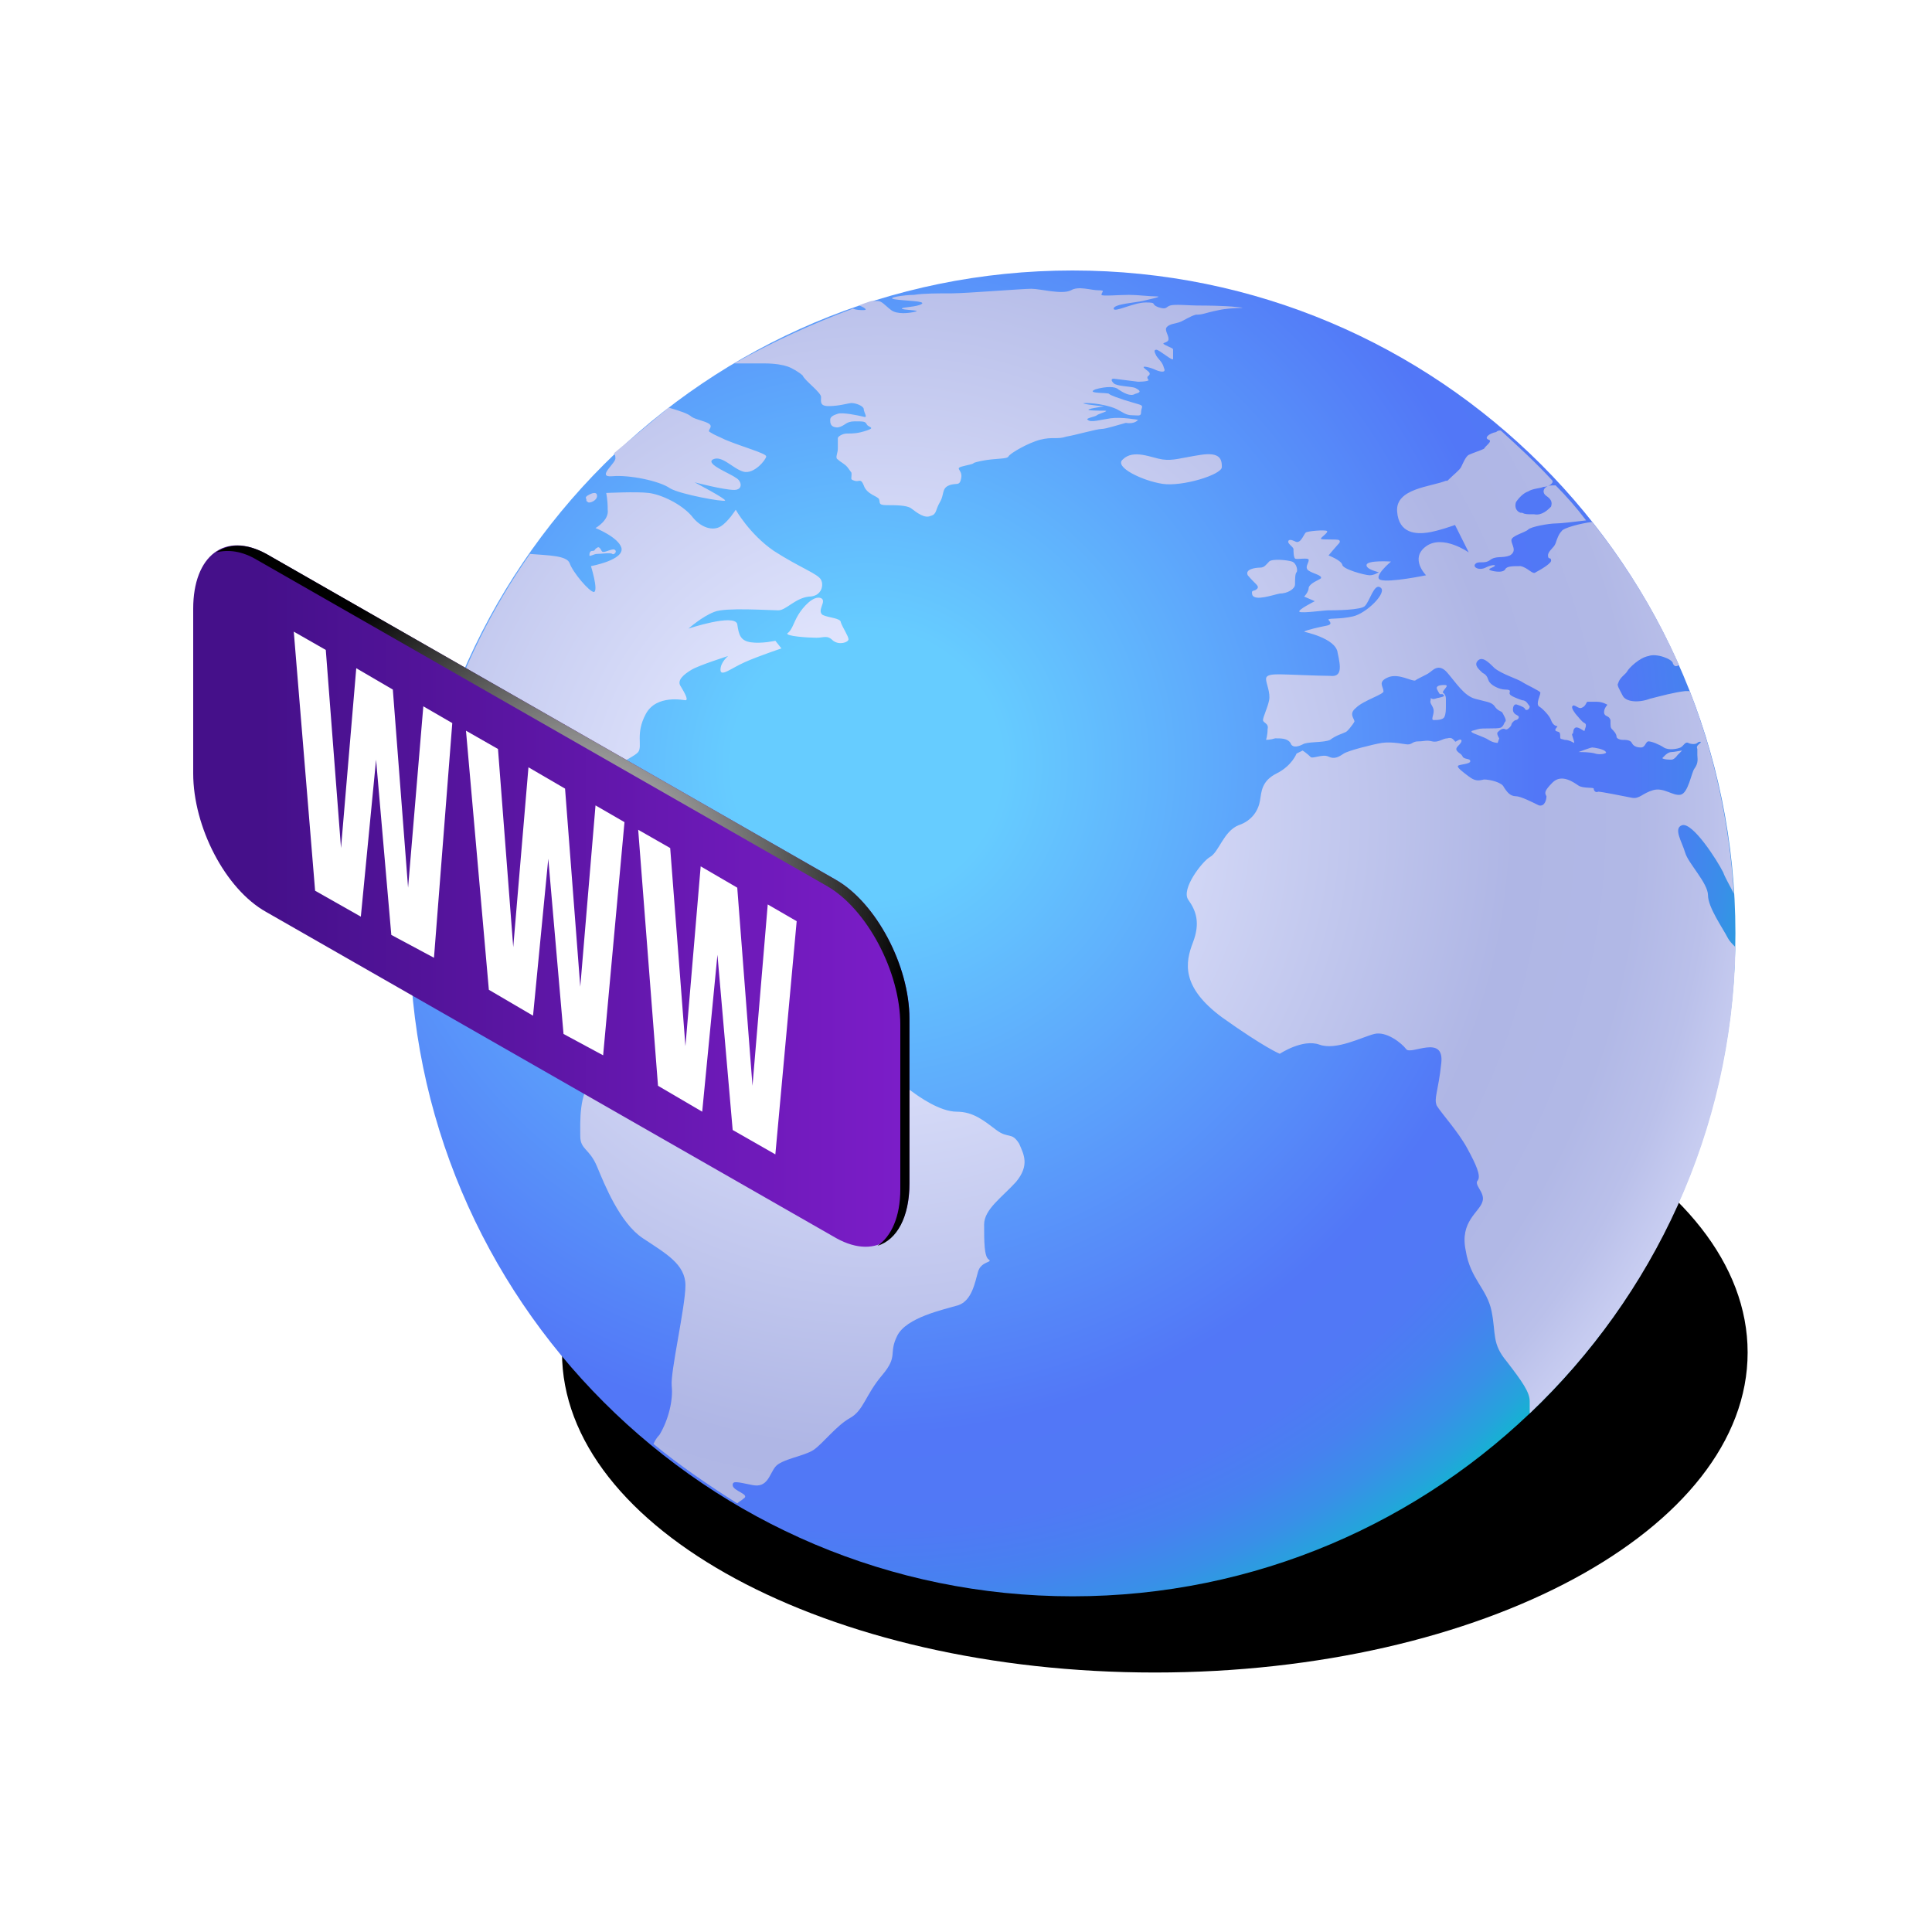 <svg width="100" height="100" viewBox="0 0 100 100" fill="none" xmlns="http://www.w3.org/2000/svg">
<g clip-path="url(#clip0_1488_5522)">
<g filter="url(#filter0_f_1488_5522)">
<path d="M59.773 86.569C76.719 86.569 90.457 79.152 90.457 70.004C90.457 60.856 76.719 53.44 59.773 53.44C42.826 53.44 29.089 60.856 29.089 70.004C29.089 79.152 42.826 86.569 59.773 86.569Z" fill="black"/>
</g>
<path d="M55.513 82.625C74.463 82.625 89.825 67.263 89.825 48.312C89.825 29.362 74.463 14 55.513 14C36.563 14 21.201 29.362 21.201 48.312C21.201 67.263 36.563 82.625 55.513 82.625Z" fill="url(#paint0_radial_1488_5522)"/>
<path d="M27.985 45.473C27.985 45.473 28.931 45.709 29.562 45.709C30.193 45.63 30.43 45.867 31.455 46.656C32.481 47.445 33.269 46.419 33.269 46.419C33.269 46.419 31.85 45.63 30.745 45.157C29.72 44.605 27.985 45.473 27.985 45.473ZM42.498 30.959C42.104 30.801 41.552 31.432 41.315 31.827C41.078 32.221 40.999 32.615 40.763 32.773C40.605 32.931 41.867 33.01 42.262 33.01C42.656 33.01 42.814 32.852 43.129 33.167C43.445 33.404 43.918 33.246 43.918 33.089C43.918 32.931 43.602 32.458 43.524 32.221C43.524 31.984 42.893 31.984 42.577 31.827C42.262 31.59 42.814 31.117 42.498 30.959ZM32.638 44.763C32.559 44.605 31.85 44.999 31.771 44.605C31.613 44.132 31.376 43.58 31.376 43.58H30.903C30.903 43.974 31.297 45.078 32.086 45.394C32.796 45.63 32.717 44.999 32.638 44.763ZM35.084 47.366C35.951 47.366 37.45 47.129 38.081 47.523C38.712 47.839 39.501 48.47 39.501 48.47C39.501 48.47 39.264 47.445 37.371 47.129C35.399 46.735 33.979 46.498 33.979 46.498C33.979 46.498 34.295 46.814 34.137 47.05C33.9 47.208 33.427 47.445 33.427 47.445L34.847 47.76C34.689 47.681 34.768 47.366 35.084 47.366ZM51.569 58.488C50.938 58.014 50.386 57.541 49.519 57.541C48.651 57.541 47.547 56.752 47.231 56.516C46.916 56.279 46.127 55.885 45.811 55.254C45.496 54.544 43.918 53.518 43.602 53.203C43.287 52.887 42.262 53.203 40.999 52.414C39.737 51.625 40.763 51.389 39.264 51.152C37.844 50.915 37.371 51.152 36.582 51.073C35.794 50.994 35.32 50.284 34.689 50.284C34.058 50.284 32.638 51.546 32.323 51.783C32.007 52.02 31.928 51.941 31.376 51.546C30.824 51.231 30.43 51.941 29.404 51.467C28.379 50.994 29.799 48.864 29.799 48.549C29.799 48.233 29.325 48.312 28.537 48.391C27.669 48.47 26.407 48.549 26.407 48.549C26.407 48.549 26.486 47.839 26.565 47.208C26.644 46.577 27.432 46.025 27.038 45.551C26.644 45.078 25.618 45.473 25.066 45.788C24.514 46.104 24.593 47.523 23.015 47.208C21.516 46.892 21.911 44.368 21.99 43.895C22.069 43.422 21.99 43.106 22.542 42.554C23.173 42.002 24.593 42.239 25.224 42.239C25.934 42.239 26.565 41.686 27.117 41.529C27.669 41.371 28.142 41.923 28.852 42.712C29.483 43.501 29.01 44.289 29.01 44.289C29.01 44.289 30.114 44.368 30.509 43.816C30.982 43.264 30.193 41.292 30.351 40.74C30.587 40.188 32.796 39.241 33.033 38.926C33.269 38.61 32.875 37.979 33.427 36.954C33.979 35.928 35.399 36.244 35.478 36.244C35.636 36.244 35.478 35.928 35.241 35.534C35.005 35.218 35.399 34.903 35.794 34.666C36.188 34.43 37.687 33.956 37.687 33.956C37.687 33.956 37.292 34.272 37.292 34.666C37.292 35.061 37.844 34.587 38.554 34.272C39.264 33.956 40.447 33.562 40.447 33.562L40.132 33.167C40.132 33.167 39.422 33.325 38.87 33.246C38.318 33.167 38.239 32.852 38.16 32.3C38.002 31.748 35.636 32.536 35.636 32.536C35.636 32.536 36.346 31.905 36.977 31.669C37.529 31.432 39.816 31.59 40.29 31.59C40.684 31.59 41.157 30.959 41.867 30.88C42.498 30.88 42.656 30.328 42.498 30.012C42.34 29.697 41.394 29.381 40.053 28.514C38.791 27.646 38.081 26.384 38.081 26.384C38.081 26.384 37.687 27.015 37.292 27.252C36.898 27.488 36.267 27.331 35.794 26.699C35.241 26.068 34.216 25.595 33.585 25.516C32.954 25.437 31.376 25.516 31.376 25.516C31.376 25.516 31.455 25.832 31.455 26.384C31.534 26.936 30.824 27.331 30.824 27.331C30.824 27.331 32.007 27.804 32.165 28.356C32.323 28.987 30.587 29.302 30.587 29.302C30.587 29.302 30.982 30.564 30.745 30.643C30.509 30.643 29.641 29.618 29.483 29.145C29.325 28.75 28.379 28.75 27.432 28.671C23.567 34.193 21.28 40.977 21.28 48.233C22.148 48.47 23.015 48.628 23.331 48.628C24.198 48.549 23.804 49.101 25.46 49.653C27.038 50.284 27.669 50.915 28.063 51.625C28.458 52.335 29.956 52.966 30.666 52.493C31.297 52.02 31.534 52.493 31.85 53.518C32.165 54.544 31.376 55.175 30.666 55.885C29.956 56.595 30.035 58.093 30.035 58.803C30.035 59.513 30.509 59.434 30.903 60.381C31.297 61.327 32.086 63.299 33.269 64.088C34.453 64.877 35.478 65.429 35.478 66.533C35.478 67.638 34.689 71.029 34.768 71.739C34.847 72.449 34.61 73.475 34.137 74.263C33.979 74.421 33.9 74.579 33.822 74.737C35.163 75.841 36.661 76.867 38.16 77.813C38.239 77.734 38.397 77.655 38.475 77.576C38.87 77.34 37.923 77.182 37.923 76.867C37.923 76.63 38.16 76.709 38.949 76.867C39.737 77.024 39.816 76.314 40.132 75.92C40.447 75.525 41.631 75.368 42.104 75.052C42.577 74.737 43.287 73.79 43.997 73.396C44.707 73.001 44.786 72.213 45.653 71.187C46.521 70.162 45.969 70.083 46.442 69.136C46.916 68.19 48.809 67.795 49.597 67.559C50.307 67.322 50.465 66.376 50.623 65.823C50.781 65.271 51.412 65.35 51.175 65.192C50.938 65.035 50.938 64.246 50.938 63.378C50.938 62.589 51.885 61.958 52.595 61.169C53.305 60.302 52.989 59.75 52.752 59.198C52.358 58.566 52.2 58.961 51.569 58.488ZM30.43 25.989C30.509 26.068 30.903 25.911 30.903 25.674C30.903 25.437 30.666 25.516 30.509 25.595C30.351 25.674 30.272 25.753 30.351 25.832C30.351 25.989 30.351 25.911 30.43 25.989ZM30.666 28.514C30.509 28.514 30.509 28.671 30.509 28.75C30.509 28.829 30.745 28.671 30.903 28.671C31.14 28.671 31.613 28.593 31.692 28.671C31.771 28.75 32.007 28.514 31.771 28.435C31.534 28.435 31.218 28.671 31.14 28.514C31.061 28.356 30.982 28.277 30.903 28.356C30.745 28.435 30.824 28.514 30.666 28.514ZM31.692 24.649C32.559 24.57 34.137 24.885 34.689 25.28C35.241 25.595 37.45 25.989 37.529 25.911C37.608 25.832 35.951 24.964 35.951 24.964C35.951 24.964 37.45 25.358 38.002 25.358C38.475 25.358 38.397 24.885 38.081 24.727C37.766 24.491 36.503 24.017 36.898 23.781C37.371 23.544 37.923 24.254 38.475 24.412C39.028 24.57 39.659 23.781 39.659 23.623C39.659 23.465 38.475 23.15 37.529 22.756C37.213 22.598 36.977 22.519 36.74 22.361C36.582 22.282 36.898 22.124 36.74 21.967C36.582 21.809 36.03 21.73 35.794 21.572C35.636 21.415 35.163 21.257 34.61 21.099C33.664 21.888 32.717 22.677 31.771 23.465C31.85 23.544 31.85 23.623 31.85 23.702C31.928 23.939 30.824 24.727 31.692 24.649ZM74.602 36.086C74.287 36.165 74.523 36.086 74.287 36.165C74.05 36.244 74.05 36.007 74.05 36.244C73.971 36.401 74.208 36.559 74.208 36.796C74.208 37.033 74.05 37.269 74.208 37.269C74.365 37.269 74.681 37.269 74.76 37.111C74.839 36.954 74.839 36.717 74.839 36.559C74.839 36.401 74.839 36.401 74.839 36.165C74.839 35.928 74.681 35.849 74.681 35.849C74.681 35.692 75.075 35.455 74.76 35.455C74.444 35.455 74.365 35.534 74.365 35.613C74.365 35.692 74.523 35.928 74.523 35.928H74.681C74.602 35.928 74.918 36.007 74.602 36.086ZM83.121 38.926C83.042 38.768 82.49 38.689 82.411 38.689C82.332 38.689 81.701 38.926 81.701 38.926C81.859 38.926 82.332 38.926 82.569 39.005C82.805 39.083 83.2 39.005 83.121 38.926ZM86.828 39.083L87.065 38.847C86.986 38.847 86.671 38.926 86.513 38.926C86.355 38.926 86.197 39.083 86.197 39.083L86.039 39.241C86.118 39.32 86.434 39.32 86.513 39.32C86.671 39.32 86.828 39.083 86.828 39.083ZM65.058 30.486C64.9 30.643 64.742 30.486 64.821 30.801C64.979 31.117 65.846 30.801 66.241 30.722C66.635 30.722 67.03 30.486 67.03 30.249C67.03 30.012 67.03 29.697 67.109 29.618C67.187 29.539 67.109 29.145 66.872 29.066C66.635 28.987 65.846 28.908 65.689 29.066C65.531 29.224 65.452 29.381 65.215 29.381C64.979 29.381 64.427 29.46 64.584 29.776C64.979 30.249 65.215 30.328 65.058 30.486ZM58.905 21.73C58.905 21.73 58.037 21.572 57.485 21.651C56.933 21.73 56.46 21.888 56.302 21.73C56.144 21.651 56.696 21.572 56.775 21.493C56.854 21.415 57.485 21.257 57.17 21.257C56.933 21.257 56.144 21.257 56.381 21.178C56.618 21.099 57.328 21.02 57.091 21.02C56.854 21.02 55.671 20.862 56.223 20.862C56.775 20.862 57.485 21.02 57.801 21.178C58.116 21.336 58.274 21.493 58.59 21.493C58.905 21.493 59.063 21.572 59.063 21.336C59.063 21.099 59.221 21.02 58.984 20.941C58.747 20.862 58.432 20.784 58.195 20.705C57.959 20.626 57.485 20.468 57.406 20.389C57.406 20.31 56.144 20.389 56.696 20.152C57.249 19.995 57.722 19.995 57.88 20.152C58.116 20.31 58.511 20.547 58.747 20.389C59.063 20.31 59.063 20.231 58.747 20.074C58.511 19.995 57.801 19.995 57.643 19.837C57.406 19.6 57.643 19.6 57.643 19.6L58.905 19.758C58.905 19.758 59.378 19.758 59.457 19.679C59.457 19.679 59.3 19.521 59.457 19.443C59.615 19.285 59.378 19.206 59.221 19.048C59.063 18.89 59.615 19.048 59.773 19.127C59.931 19.206 60.404 19.364 60.246 19.048C60.167 18.733 60.009 18.654 59.852 18.417C59.773 18.259 59.694 18.102 59.852 18.102C60.009 18.102 60.719 18.733 60.719 18.575C60.719 18.417 60.719 18.18 60.719 18.102C60.719 18.023 60.64 18.023 60.325 17.865C60.009 17.707 60.483 17.786 60.483 17.549C60.483 17.313 60.246 17.076 60.404 16.918C60.562 16.761 60.798 16.761 61.035 16.682C61.271 16.603 61.587 16.366 61.903 16.287C62.297 16.287 62.297 16.209 63.086 16.051C63.796 15.893 64.821 15.972 64.032 15.893C63.322 15.814 62.297 15.814 61.981 15.814C61.587 15.814 60.798 15.735 60.562 15.814C60.325 15.893 60.404 16.051 59.931 15.893C59.536 15.735 59.931 15.656 59.3 15.656C58.668 15.656 57.643 16.209 57.643 15.972C57.643 15.735 58.826 15.656 59.142 15.578C59.457 15.499 60.246 15.341 59.852 15.341C59.457 15.341 58.905 15.262 58.432 15.262C57.959 15.262 57.012 15.341 57.012 15.262C57.012 15.104 57.249 15.025 56.854 15.025C56.46 15.025 55.829 14.789 55.434 15.025C54.961 15.262 53.857 14.947 53.383 14.947C52.91 14.947 49.992 15.183 49.282 15.183C48.572 15.183 47.783 15.183 47.31 15.262C46.837 15.262 45.732 15.42 46.363 15.499C46.916 15.578 47.941 15.578 47.704 15.735C47.468 15.893 46.679 15.893 46.679 15.972C46.679 16.051 47.704 16.051 47.389 16.13C47.073 16.209 46.442 16.287 46.127 16.051C45.811 15.814 45.653 15.578 45.417 15.578C45.338 15.578 45.259 15.578 45.101 15.578C44.865 15.656 44.628 15.735 44.47 15.814C44.707 15.893 44.944 16.051 44.707 16.051C44.549 16.051 44.312 16.051 44.155 15.972C42.025 16.761 39.974 17.707 38.002 18.811C38.554 18.811 39.106 18.811 39.58 18.811C40.132 18.811 40.526 18.89 40.763 18.969C40.999 19.048 41.394 19.285 41.552 19.443C41.631 19.679 42.498 20.31 42.498 20.547C42.498 20.784 42.419 21.02 42.893 21.02C43.445 21.02 43.918 20.862 44.076 20.862C44.312 20.862 44.707 21.02 44.707 21.178C44.707 21.336 44.944 21.651 44.707 21.572C44.391 21.493 43.602 21.336 43.366 21.415C43.129 21.493 42.971 21.572 42.971 21.73C42.971 21.888 42.971 22.124 43.366 22.124C43.76 22.046 43.76 21.809 44.234 21.809C44.707 21.809 44.786 21.809 44.865 21.967C44.944 22.124 45.338 22.124 44.865 22.282C44.391 22.44 44.155 22.44 43.839 22.44C43.602 22.44 43.366 22.598 43.366 22.677C43.366 22.756 43.366 22.992 43.366 23.229C43.366 23.465 43.208 23.702 43.366 23.781C43.524 23.939 43.76 24.017 43.918 24.254C44.076 24.491 44.076 24.412 44.076 24.57C44.076 24.806 43.997 24.806 44.234 24.885C44.47 24.964 44.549 24.727 44.707 25.122C44.865 25.595 45.417 25.674 45.496 25.832C45.575 25.989 45.417 26.147 45.89 26.147C46.363 26.147 46.916 26.147 47.152 26.305C47.468 26.542 47.862 26.857 48.178 26.699C48.493 26.62 48.414 26.384 48.651 25.989C48.887 25.595 48.73 25.28 49.124 25.122C49.519 24.964 49.676 25.201 49.755 24.727C49.834 24.254 49.282 24.254 49.992 24.096C50.702 23.939 50.071 24.017 50.781 23.86C51.569 23.702 52.121 23.781 52.2 23.623C52.279 23.465 53.226 22.913 53.857 22.756C54.488 22.598 54.724 22.756 55.198 22.598C55.671 22.519 56.775 22.203 57.012 22.203C57.249 22.203 57.959 21.967 58.274 21.888C58.747 21.967 58.905 21.73 58.905 21.73ZM63.243 24.175C63.243 23.781 63.164 23.387 62.139 23.544C61.114 23.702 60.719 23.86 60.167 23.781C59.615 23.702 58.668 23.229 58.116 23.781C57.643 24.175 59.142 24.885 60.167 25.043C61.193 25.201 63.243 24.57 63.243 24.175ZM89.431 48.549C89.195 48.076 88.406 46.971 88.406 46.34C88.406 45.709 87.38 44.684 87.223 44.132C87.065 43.58 86.592 42.87 87.065 42.712C87.617 42.554 88.879 44.526 89.195 45.157C89.273 45.394 89.51 45.788 89.747 46.261C89.51 42.554 88.721 39.005 87.459 35.77C87.38 35.77 87.302 35.77 87.223 35.77C86.592 35.849 86.039 36.007 85.408 36.165C84.777 36.401 84.146 36.323 83.989 36.007C83.831 35.692 83.673 35.455 83.752 35.376C83.831 35.061 84.146 34.903 84.225 34.745C84.304 34.587 84.856 34.035 85.329 33.956C85.724 33.798 86.592 34.114 86.592 34.351C86.671 34.508 86.749 34.508 86.907 34.43C85.724 31.748 84.225 29.302 82.411 27.015C81.78 27.094 80.912 27.331 80.833 27.488C80.676 27.646 80.597 27.883 80.518 28.119C80.439 28.356 80.124 28.514 80.124 28.75C80.124 28.987 80.281 28.829 80.281 28.987C80.36 29.145 79.65 29.539 79.493 29.618C79.335 29.776 79.098 29.381 78.704 29.302C78.309 29.302 77.994 29.302 77.915 29.46C77.836 29.618 77.52 29.618 77.205 29.539C76.889 29.46 77.284 29.381 77.363 29.302C77.442 29.224 77.205 29.224 76.889 29.381C76.574 29.539 76.258 29.381 76.337 29.224C76.495 28.987 76.811 29.224 77.126 28.987C77.442 28.75 77.757 28.908 78.151 28.75C78.546 28.514 78.23 28.198 78.23 27.962C78.23 27.725 78.94 27.567 79.098 27.409C79.256 27.252 80.202 27.094 80.518 27.094C80.754 27.094 81.464 27.015 82.096 26.936C81.622 26.305 81.07 25.674 80.518 25.122C80.281 25.122 80.124 25.122 80.045 25.201C79.887 25.28 79.808 25.516 80.045 25.674C80.281 25.832 80.36 25.989 80.281 26.226C80.124 26.384 79.808 26.699 79.414 26.62C79.019 26.62 78.94 26.62 78.783 26.542H78.704C78.467 26.463 78.388 26.226 78.467 25.989C78.625 25.753 78.861 25.516 79.098 25.437C79.335 25.28 79.729 25.28 79.887 25.201C80.045 25.201 80.281 25.122 80.36 24.964C80.36 24.964 80.36 24.964 80.36 24.885C79.493 23.939 78.625 23.15 77.678 22.282C77.599 22.282 77.52 22.282 77.442 22.361C77.047 22.44 76.811 22.677 77.047 22.756C77.284 22.834 76.889 23.071 76.811 23.229C76.653 23.308 76.18 23.465 76.022 23.544C75.864 23.623 75.706 24.017 75.627 24.175C75.549 24.333 75.233 24.57 74.918 24.885H74.839C74.05 25.201 72.236 25.28 72.314 26.463C72.393 27.646 73.34 27.646 73.892 27.567C74.444 27.488 75.312 27.173 75.312 27.173L76.022 28.593C76.022 28.593 74.681 27.646 73.813 28.277C72.945 28.908 73.813 29.776 73.813 29.776C73.813 29.776 71.92 30.17 71.447 30.012C71.052 29.855 71.999 29.066 71.999 29.066C71.999 29.066 70.816 28.987 70.737 29.224C70.658 29.46 71.368 29.618 71.368 29.618C71.368 29.618 71.131 29.776 70.895 29.776C70.658 29.776 69.475 29.46 69.475 29.224C69.396 28.987 68.765 28.75 68.765 28.75C68.765 28.75 69.159 28.277 69.238 28.198C69.317 28.119 69.396 28.04 69.317 27.962C69.238 27.883 68.371 27.962 68.371 27.883C68.371 27.804 68.765 27.567 68.686 27.488C68.607 27.409 67.661 27.488 67.582 27.567C67.503 27.646 67.345 28.04 67.187 28.04C67.109 28.119 66.872 27.883 66.714 27.962C66.556 28.119 66.951 28.277 66.951 28.435C66.951 28.514 66.951 28.829 67.03 28.908C67.109 28.987 67.74 28.829 67.74 28.987C67.74 29.145 67.503 29.381 67.74 29.539C67.976 29.697 68.449 29.776 68.371 29.933C68.292 30.012 67.818 30.17 67.74 30.407C67.74 30.643 67.503 30.88 67.503 30.88L68.055 31.117C68.055 31.117 67.109 31.59 67.266 31.669C67.424 31.748 68.528 31.59 68.765 31.59C69.002 31.59 70.5 31.59 70.658 31.353C70.895 31.117 71.131 30.17 71.447 30.407C71.841 30.643 70.737 31.748 70.027 31.905C69.317 32.063 68.844 31.984 68.765 32.063C68.686 32.063 69.08 32.3 68.686 32.379C68.292 32.458 67.582 32.615 67.503 32.694C67.424 32.694 69.159 33.01 69.238 33.798C69.396 34.508 69.475 35.061 68.844 34.982C68.213 34.982 66.556 34.903 66.241 34.903C65.925 34.903 65.531 34.903 65.531 35.139C65.531 35.376 65.767 35.849 65.689 36.244C65.61 36.638 65.373 37.111 65.373 37.269C65.373 37.427 65.689 37.427 65.61 37.742C65.61 38.058 65.531 38.295 65.531 38.295C65.531 38.295 65.767 38.295 66.004 38.216C66.32 38.216 66.635 38.216 66.793 38.452C66.872 38.689 67.109 38.689 67.424 38.531C67.661 38.373 68.528 38.452 68.844 38.295C69.159 38.058 69.475 37.979 69.633 37.9C69.712 37.9 70.027 37.506 70.106 37.348C70.106 37.19 69.79 36.954 70.185 36.638C70.579 36.244 71.683 35.928 71.605 35.77C71.605 35.534 71.289 35.297 71.841 35.061C72.393 34.824 73.103 35.297 73.261 35.218C73.34 35.139 73.892 34.903 73.971 34.824C74.129 34.745 74.444 34.272 74.918 34.824C75.391 35.376 75.785 36.007 76.337 36.165C76.889 36.323 77.205 36.323 77.363 36.559C77.52 36.796 77.678 36.796 77.757 36.875C77.836 37.033 77.994 37.269 77.915 37.348C77.836 37.427 77.836 37.585 77.678 37.664C77.442 37.742 76.732 37.664 76.495 37.742C76.258 37.821 76.101 37.821 76.18 37.9C76.258 37.979 76.811 38.137 77.047 38.295C77.284 38.452 77.52 38.452 77.52 38.452L77.599 38.216C77.599 38.216 77.442 37.979 77.52 37.9C77.599 37.821 77.757 37.664 77.915 37.742C77.994 37.821 78.23 37.585 78.23 37.506C78.23 37.427 78.388 37.269 78.467 37.269C78.546 37.269 78.704 37.111 78.546 37.033C78.388 36.954 78.309 36.875 78.309 36.717C78.309 36.559 78.388 36.401 78.546 36.48C78.783 36.559 78.94 36.638 78.94 36.717C79.019 36.796 79.177 36.717 79.177 36.559C79.098 36.48 79.019 36.244 78.783 36.244C78.546 36.165 78.151 36.007 78.151 35.928C78.073 35.849 78.309 35.692 77.915 35.692C77.599 35.692 77.126 35.455 77.047 35.218C76.968 34.982 76.889 34.903 76.732 34.824C76.574 34.666 76.258 34.43 76.495 34.193C76.732 33.956 77.047 34.272 77.363 34.587C77.757 34.903 78.546 35.139 78.783 35.297C79.019 35.455 79.729 35.77 79.729 35.849C79.729 36.007 79.493 36.401 79.65 36.559C79.808 36.638 80.202 37.033 80.281 37.269C80.36 37.506 80.518 37.585 80.597 37.585C80.676 37.585 80.439 37.742 80.518 37.821C80.597 37.9 80.754 37.821 80.754 38.058C80.754 38.295 80.754 38.216 80.991 38.295C81.228 38.295 81.464 38.452 81.464 38.452C81.543 38.452 81.307 37.979 81.386 37.979C81.464 37.979 81.386 37.742 81.543 37.664C81.701 37.585 82.017 37.9 82.017 37.821C82.017 37.742 82.174 37.506 82.017 37.427C81.859 37.348 81.701 37.111 81.622 37.033C81.543 36.954 81.307 36.638 81.386 36.559C81.464 36.401 81.701 36.717 81.859 36.638C82.096 36.559 82.096 36.323 82.174 36.323C82.332 36.323 82.332 36.323 82.648 36.323C82.963 36.323 83.2 36.48 83.2 36.48C83.2 36.48 82.963 36.717 83.042 36.954C83.121 37.111 83.279 37.033 83.358 37.269C83.358 37.585 83.358 37.664 83.436 37.742C83.515 37.821 83.673 37.979 83.673 38.137C83.673 38.216 83.831 38.295 83.989 38.295C84.146 38.295 84.383 38.295 84.462 38.452C84.541 38.61 84.698 38.689 84.935 38.689C85.172 38.689 85.172 38.373 85.329 38.373C85.487 38.373 85.882 38.531 86.118 38.689C86.355 38.847 86.828 38.768 86.986 38.689C87.144 38.61 87.223 38.373 87.38 38.452C87.538 38.531 87.775 38.531 87.854 38.452C87.933 38.373 88.09 38.373 88.011 38.452C87.933 38.531 87.775 38.61 87.854 38.768C87.854 38.926 87.854 38.926 87.854 39.083C87.854 39.241 87.933 39.478 87.696 39.793C87.538 40.03 87.38 41.055 86.986 41.134C86.592 41.213 86.118 40.74 85.566 40.898C85.014 41.055 84.856 41.371 84.462 41.292C84.067 41.213 82.884 40.977 82.727 40.977C82.569 41.055 82.49 40.898 82.49 40.819C82.49 40.74 81.938 40.819 81.701 40.661C81.464 40.503 80.833 40.03 80.36 40.503C79.887 40.977 79.966 41.055 80.045 41.213C80.045 41.371 79.966 41.765 79.65 41.686C79.335 41.529 78.704 41.213 78.467 41.213C78.151 41.213 77.994 40.977 77.836 40.74C77.757 40.503 77.126 40.346 76.811 40.346C76.495 40.424 76.337 40.424 76.022 40.188C75.706 39.951 75.391 39.715 75.47 39.636C75.549 39.557 76.101 39.557 76.101 39.399C76.101 39.241 75.785 39.32 75.706 39.162C75.627 39.005 75.549 39.005 75.47 38.926C75.391 38.847 75.312 38.768 75.47 38.61C75.549 38.531 75.706 38.373 75.627 38.295C75.549 38.216 75.312 38.452 75.312 38.373C75.233 38.295 75.154 38.137 74.918 38.216C74.681 38.216 74.444 38.452 74.129 38.373C73.813 38.295 73.734 38.373 73.419 38.373C73.103 38.373 73.103 38.531 72.867 38.531C72.709 38.531 72.078 38.373 71.526 38.452C71.052 38.531 69.79 38.847 69.554 39.005C69.317 39.162 69.08 39.32 68.765 39.162C68.449 39.005 67.897 39.32 67.818 39.162C67.661 39.005 67.424 38.847 67.424 38.847L67.109 39.005C67.109 39.005 66.872 39.636 66.083 40.03C65.294 40.424 65.294 40.977 65.215 41.45C65.136 41.923 64.821 42.475 64.111 42.712C63.322 43.027 63.086 44.132 62.612 44.368C62.218 44.605 61.114 46.025 61.508 46.577C61.903 47.129 62.139 47.76 61.745 48.785C61.35 49.811 61.114 51.073 63.243 52.651C65.452 54.228 66.241 54.544 66.241 54.544C66.241 54.544 67.424 53.755 68.292 54.07C69.159 54.386 70.5 53.676 71.131 53.518C71.762 53.361 72.551 53.992 72.788 54.307C73.024 54.623 74.76 53.518 74.602 55.017C74.444 56.516 74.208 56.831 74.365 57.226C74.602 57.62 75.47 58.566 75.943 59.434C76.416 60.302 76.653 60.854 76.495 61.091C76.258 61.327 76.889 61.722 76.732 62.195C76.574 62.747 75.549 63.22 75.864 64.719C76.101 66.218 76.968 66.691 77.205 67.874C77.442 69.057 77.205 69.531 77.994 70.477C78.783 71.503 79.177 72.055 79.177 72.528C79.177 72.765 79.177 73.001 79.177 73.159C85.566 67.085 89.668 58.566 89.826 49.022C89.668 48.864 89.51 48.707 89.431 48.549Z" fill="url(#paint1_radial_1488_5522)"/>
<path d="M10 40.03V31.511C10 28.75 11.656 27.488 13.786 28.671L43.287 45.551C45.338 46.735 47.073 49.969 47.073 52.73V61.248C47.073 64.009 45.417 65.271 43.287 64.088L13.786 47.208C11.656 46.025 10 42.791 10 40.03Z" fill="url(#paint2_linear_1488_5522)"/>
<path d="M43.287 45.551L13.786 28.671C12.761 28.119 11.893 28.119 11.183 28.593C11.814 28.435 12.524 28.514 13.313 28.987L42.814 45.867C44.864 47.05 46.6 50.284 46.6 53.045V61.564C46.6 62.984 46.127 64.009 45.417 64.483C46.442 64.167 47.073 62.984 47.073 61.248V52.73C47.073 49.969 45.338 46.735 43.287 45.551Z" fill="url(#paint3_radial_1488_5522)"/>
<path d="M15.206 32.694L16.863 33.641L17.651 43.895L18.44 34.587L20.333 35.692L21.122 45.946L21.911 36.559L23.41 37.427L22.463 49.574L20.254 48.391L19.465 39.32L18.677 47.445L16.31 46.104L15.206 32.694Z" fill="white"/>
<path d="M24.119 37.821L25.776 38.768L26.565 49.022L27.353 39.715L29.247 40.819L30.035 51.073L30.824 41.687L32.323 42.554L31.218 54.623L29.168 53.518L28.379 44.447L27.59 52.572L25.303 51.231L24.119 37.821Z" fill="white"/>
<path d="M33.033 42.949L34.689 43.895L35.478 54.149L36.267 44.842L38.16 45.946L38.949 56.2L39.738 46.814L41.236 47.681L40.132 59.75L37.923 58.488L37.135 49.417L36.346 57.541L34.058 56.2L33.033 42.949Z" fill="white"/>
</g>
<defs>
<filter id="filter0_f_1488_5522" x="19.089" y="43.44" width="81.368" height="53.129" filterUnits="userSpaceOnUse" color-interpolation-filters="sRGB">
<feFlood flood-opacity="0" result="BackgroundImageFix"/>
<feBlend mode="normal" in="SourceGraphic" in2="BackgroundImageFix" result="shape"/>
<feGaussianBlur stdDeviation="5" result="effect1_foregroundBlur_1488_5522"/>
</filter>
<radialGradient id="paint0_radial_1488_5522" cx="0" cy="0" r="1" gradientUnits="userSpaceOnUse" gradientTransform="translate(44.889 39.599) scale(49.321)">
<stop offset="0.141" stop-color="#66CCFF"/>
<stop offset="0.702" stop-color="#5277F7"/>
<stop offset="0.801" stop-color="#5079F5"/>
<stop offset="0.859" stop-color="#4781F0"/>
<stop offset="0.907" stop-color="#398FE8"/>
<stop offset="0.949" stop-color="#25A3DC"/>
<stop offset="0.986" stop-color="#0BBCCC"/>
<stop offset="1" stop-color="#00C7C5"/>
</radialGradient>
<radialGradient id="paint1_radial_1488_5522" cx="0" cy="0" r="1" gradientUnits="userSpaceOnUse" gradientTransform="translate(45.607 42.291) scale(46.424 46.424)">
<stop offset="0.141" stop-color="#E5E9FF"/>
<stop offset="0.702" stop-color="#AFB6E5"/>
<stop offset="0.837" stop-color="#B1B8E6"/>
<stop offset="0.916" stop-color="#BAC0EA"/>
<stop offset="0.98" stop-color="#C8CDF1"/>
<stop offset="1" stop-color="#CED3F4"/>
</radialGradient>
<linearGradient id="paint2_linear_1488_5522" x1="10" y1="46.394" x2="47.06" y2="46.394" gradientUnits="userSpaceOnUse">
<stop offset="0.096" stop-color="#45108A"/>
<stop offset="1" stop-color="#7C1DC9"/>
</linearGradient>
<radialGradient id="paint3_radial_1488_5522" cx="0" cy="0" r="1" gradientUnits="userSpaceOnUse" gradientTransform="translate(29.117 46.349) scale(18.039 18.039)">
<stop stop-color="white"/>
<stop offset="1"/>
</radialGradient>
<clipPath id="clip0_1488_5522">
<rect width="100" height="100" fill="white"/>
</clipPath>
</defs>
</svg>
